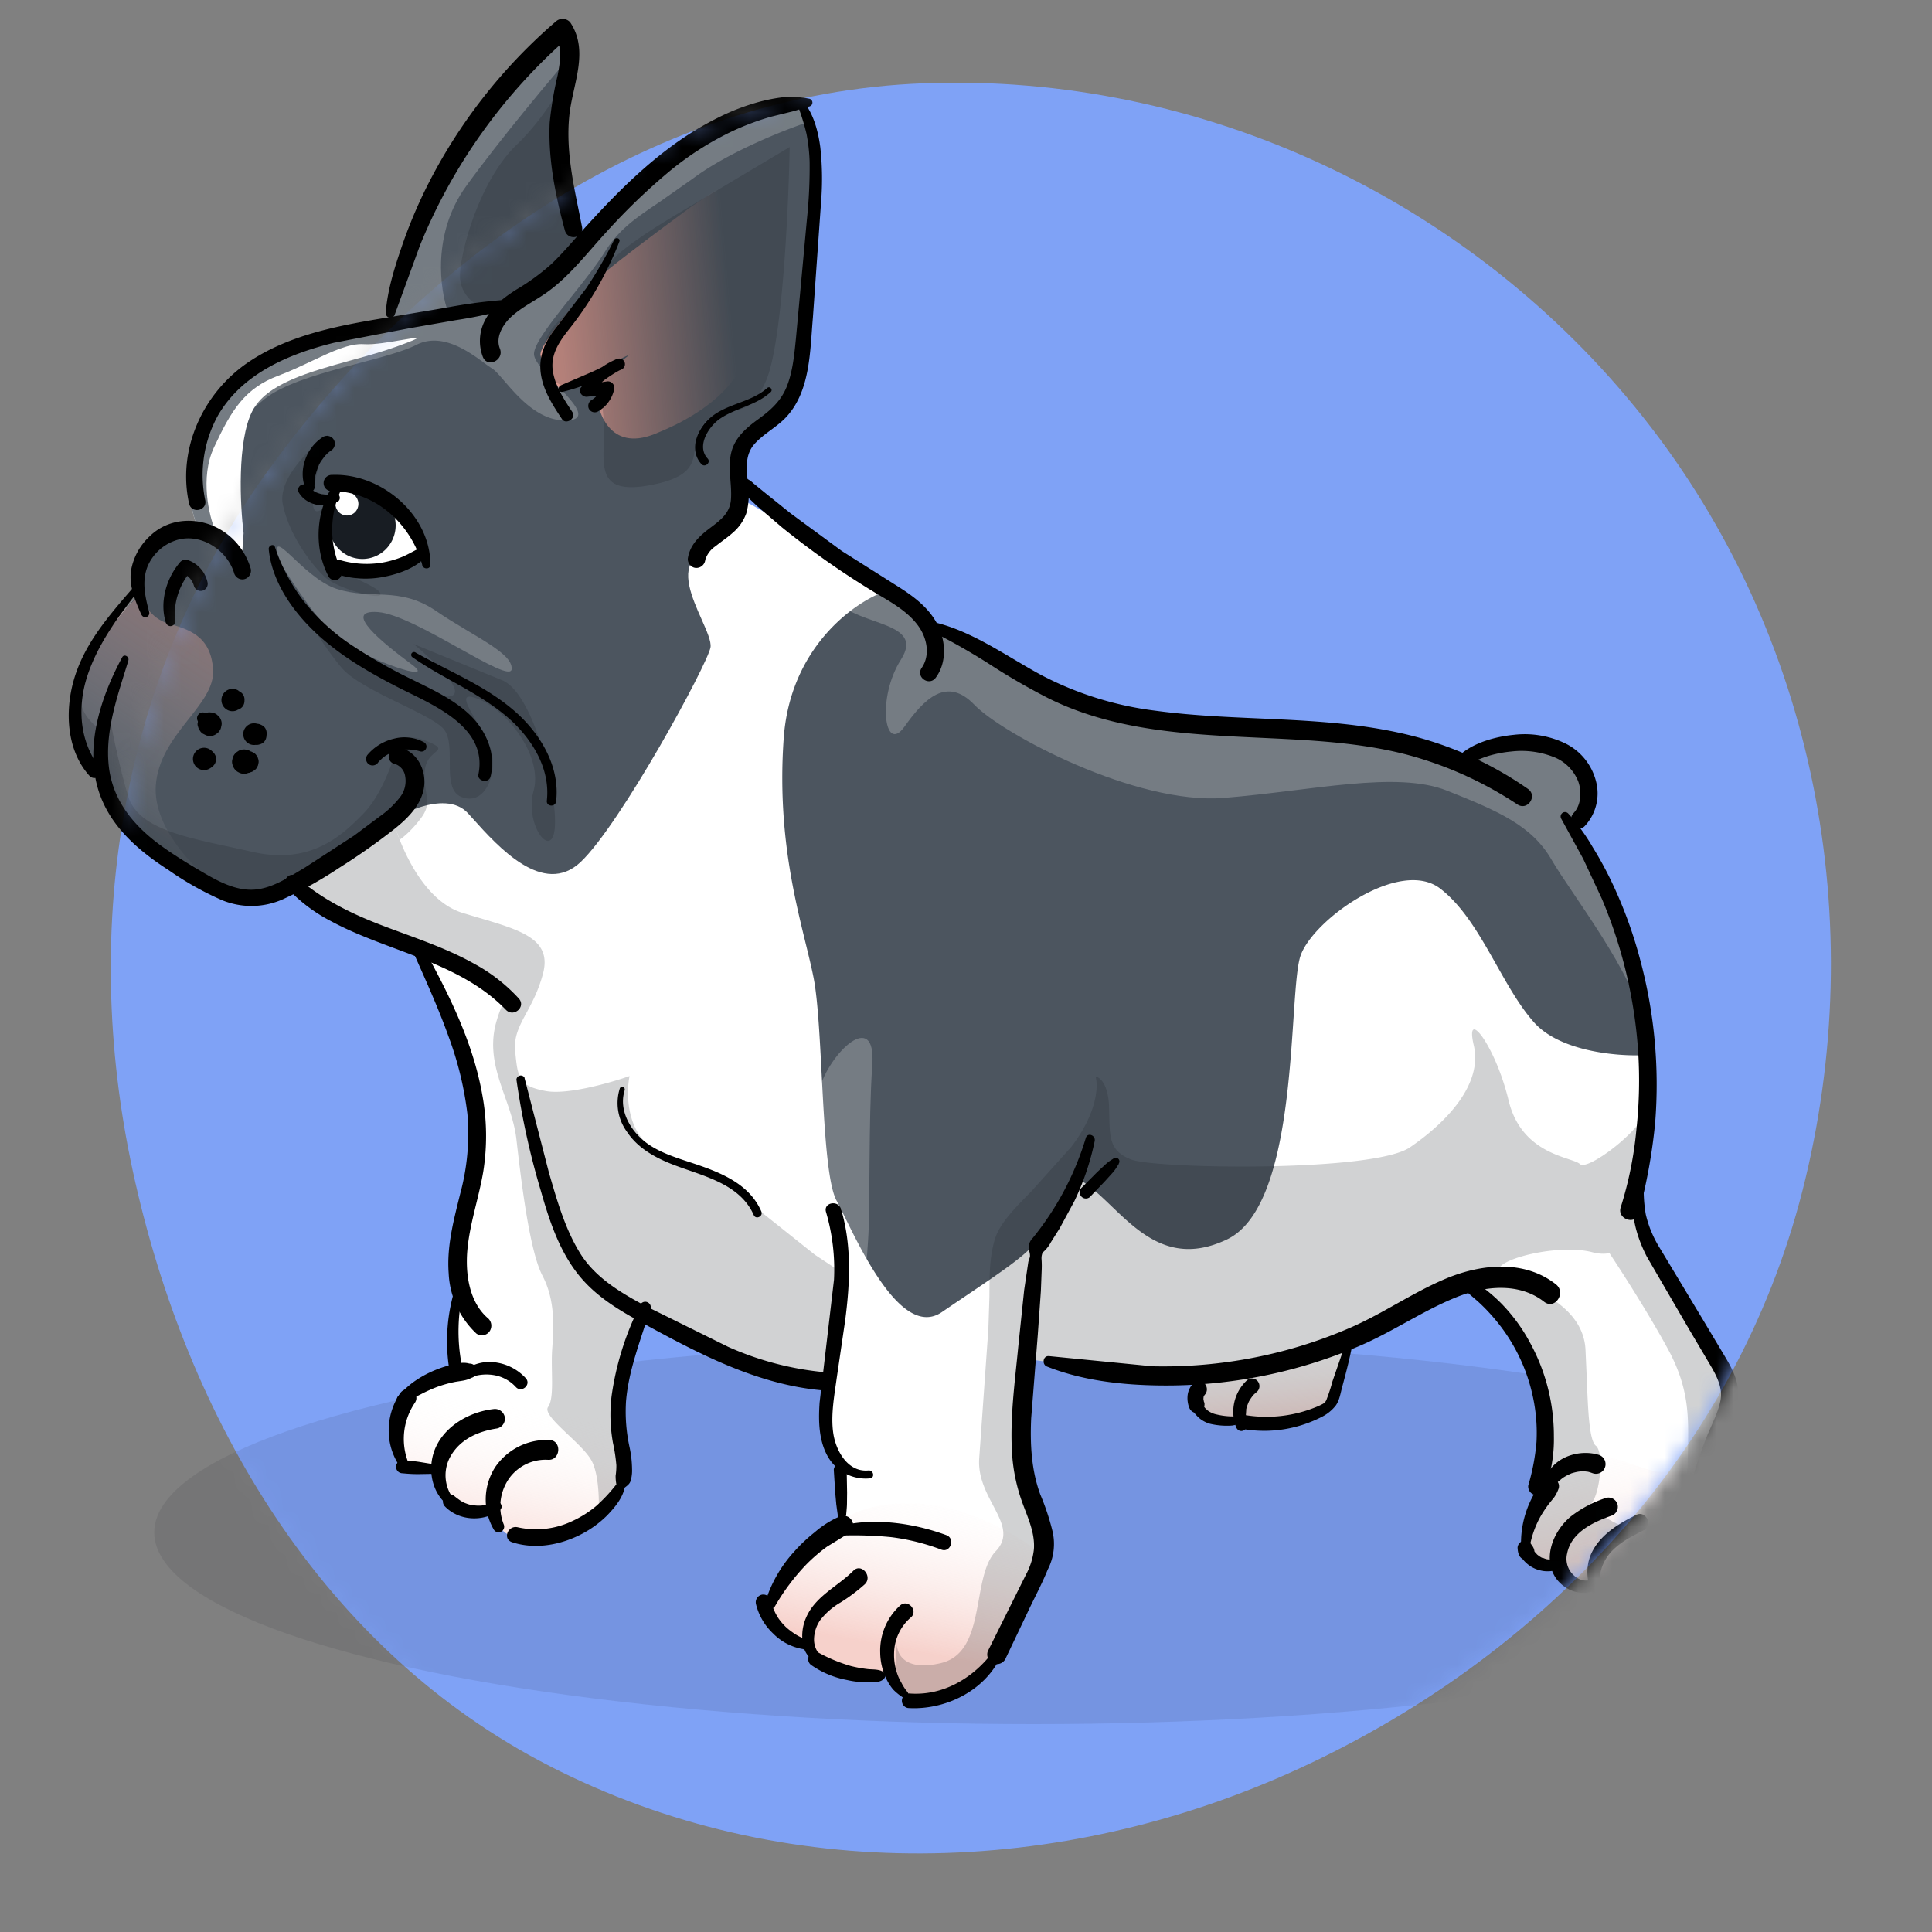 <svg xmlns="http://www.w3.org/2000/svg" xmlns:xlink="http://www.w3.org/1999/xlink" width="112" height="112" fill="none"><rect width="100%" height="100%" fill="#808080" stroke="none"/><style>.C{fill-rule:evenodd}.D{fill:#181d23}</style><path fill="#7fa2f6" d="M53.535 4.827c16.123-.61 31.703 6.734 41.724 19.365 9.985 12.585 13.195 29.29 9.228 44.852-3.849 15.094-15.035 26.988-29.204 33.493-13.837 6.351-29.874 6.789-43.421-.157C18.71 95.635 10.82 82.312 7.697 67.878c-3.073-14.201-.65-28.915 7.897-40.672 9.08-12.489 22.5-21.794 37.941-22.378z" class="C"/><mask id="A" width="117" height="109" x="-10" y="-1" mask-type="alpha" maskUnits="userSpaceOnUse"><g fill="#7fa2f6"><path d="M53.535 4.827c16.124-.61 31.703 6.734 41.725 19.365 9.985 12.585 13.195 29.29 9.228 44.852-3.849 15.094-15.035 26.988-29.204 33.493-13.837 6.351-29.874 6.789-43.421-.157a39.8 39.8 0 0 1-4.98-3.035C16.692 92.063 10.404 80.387 7.697 67.877c-3.073-14.201-.65-28.915 7.897-40.672 9.08-12.489 22.5-21.794 37.941-22.378z" class="C"/><path d="M7.697 67.877c-3.073-14.201-.65-28.915 7.897-40.672 9.08-12.489 22.5-21.794 37.941-22.378V-.758h-63.23V99.344h36.578C16.692 92.063 10.404 80.387 7.697 67.877z"/></g></mask><g mask="url(#A)"><ellipse class="D" opacity=".1" rx="50.971" ry="11.113" transform="matrix(-1 0 0 1 59.912 88.836)"/><path fill="#fff" d="M42.832 25.877c-.496.662.018 2.384.337 3.162l4.315 2.447c1.794 1.001 4.994 3.832 6.371 5.123.678.18 2.198.647 2.859 1.078.825.539 5.671 2.806 7.815 3.614s8.631.623 12.41.895c3.023.218 6.558 1.258 7.947 1.75.826-.289 2.729-.875 3.733-.907 1.254-.04 2.8.681 3.401 1.945.481 1.011-.217 2.251-.626 2.744.154.258.833 1.646 2.313 5.135 1.85 4.361 1.926 10.599 1.512 12.792s-.199 4.039-.101 5.092 4.659 8.573 5.162 9.394-.684 2.958-1.353 4.479c-.535 1.217-.836 4.298-.92 5.687-.275.431-.936 1.388-1.377 1.775-.552.483-1.963.904-3.037.827-.859-.062-1.123-.604-1.147-.867-.228-.031-.736-.088-.945-.068s-.811-.741-1.086-1.124l-.73-.053c-.425-.292-1.266-1.015-1.227-1.57.049-.694.831-3.209.853-3.512s.942-3.549-.466-6.833c-1.126-2.626-3.107-4.074-3.957-4.469-.773.351-2.483 1.181-3.141 1.691s-2.683 1.317-3.613 1.657c-.184.771-.569 2.434-.638 2.918-.086.604-.935 1.022-1.564 1.369-.503.278-2.698.314-3.733.297-.799-.087-2.521-.365-3.009-.784s.085-1.403.433-1.843c-.453-.105-1.705-.297-3.092-.223s-5.262-.452-7.027-.725c-.318 1.851-.862 5.839-.494 6.981.46 1.428 1.619 3.952 1.389 4.764s-2.644 5.649-3.15 6.092-2.322 1.707-3.555 2.053c-.986.278-1.63-.96-1.828-1.614-.431-.002-1.474-.037-2.19-.158-.896-.152-2.754-1.332-3-1.524-.196-.154-1.487-1.357-2.107-1.939.114-.398.462-1.405.936-2.242s2.32-2.288 3.184-2.908l.215-3.035-.856-1.936c-.238-.54-.118-2.406-.028-3.271-1.166-.2-3.827-.686-5.15-1.025s-4.328-2.07-5.665-2.893l-1.34 3.695c-.276.852.206 5.027.202 5.68s-.73 1.778-1.374 2.342-3.779 1.558-4.88 1.261c-.881-.238-1.027-.931-.991-1.248-.617-.03-1.997-.196-2.589-.623s-.868-1.559-.932-2.072l-1.718-.124c-.272-.223-.826-.766-.868-1.152-.052-.483.442-1.973.889-2.812.358-.672 1.949-1.312 2.699-1.549-.068-.47-.191-1.574-.144-2.233s.328-1.792.463-2.276a3.93 3.93 0 0 0-.202-1.409c-.252-.715.187-2.645.58-3.924s1.015-4.59.221-7.393c-.635-2.242-2.168-5.749-2.855-7.223L19.5 53.09c-1.379-.518-2.125-1.49-2.325-1.911-.775.38-2.63 1.065-3.852.768-1.527-.372-4.88-3.011-6.027-3.878-.918-.694-1.288-2.534-1.359-3.367-.58-.55-1.714-2.128-1.613-4.039s2.492-4.919 3.675-6.185c.055-.577.295-1.975.813-2.949s2.009-.945 2.69-.808c-.234-.554-.676-2.036-.571-3.528.132-1.865 1.672-4.107 4.592-6.337 2.336-1.784 5.605-1.949 6.947-1.809.178-.888.604-2.92.883-3.946.35-1.282 2.57-5.829 3.926-7.91 1.085-1.665 4.227-4.431 5.662-5.606.125.27.384 1.039.423 1.948.049 1.137-.742 2.561-.917 5.033-.14 1.977.713 4.57 1.156 5.618l1.043-1.319c1.329-1.299 4.546-4.222 6.779-5.525s4.329-1.402 5.098-1.288c.221.539.694 1.898.822 3.023.16 1.406-.215 3.645-.454 6.418s-.847 7.086-1.163 7.892-2.276 1.666-2.895 2.493z"/><path fill="url(#B)" d="M23.607 81.061c.358-.672 1.949-1.312 2.699-1.549.114-.398.761-1 2.432-.217 2.089.979 1.739 2.261 3.457 2.385 1.374.099 2.967-.275 3.592-.475l.282 4.285c-.003.653-.73 1.778-1.374 2.341s-3.779 1.558-4.88 1.261c-.881-.238-1.027-.931-.991-1.248-.617-.03-1.997-.196-2.589-.622s-.868-1.559-.932-2.072l-1.718-.124c-.272-.223-.826-.766-.868-1.152-.052-.483.442-1.973.889-2.812zm21.899 10.122c.473-.838 2.32-2.288 3.184-2.908.406-.45 1.939-1.298 4.825-1.09s5.809 2.046 6.91 2.939a1.15 1.15 0 0 1-.024.391c-.23.811-2.644 5.649-3.15 6.092s-2.322 1.707-3.555 2.053c-.986.277-1.63-.96-1.828-1.614-.431-.002-1.473-.036-2.19-.158-.896-.152-2.754-1.332-3-1.524-.196-.154-1.486-1.357-2.107-1.939a11.81 11.81 0 0 1 .936-2.242z" opacity=".5"/><path fill="url(#C)" d="M89.686 90.796c-.425-.292-1.266-1.015-1.227-1.57.035-.492.438-1.897.677-2.783.164-.308.863-1.055 2.35-1.575 1.859-.65 1.754-.396 3.951.285 1.757.545 3.059-.128 3.49-.533-.535 1.217-.836 4.298-.92 5.686-.275.431-.936 1.388-1.377 1.775-.552.483-1.963.904-3.037.827-.859-.062-1.123-.604-1.147-.867-.228-.031-.736-.088-.945-.068s-.811-.741-1.086-1.124l-.73-.053z" opacity=".4"/><path fill="url(#D)" d="M69.191 81.56c-.488-.419.085-1.403.433-1.843l8.511-1.957-.638 2.918c-.086.604-.935 1.022-1.564 1.369-.503.278-2.698.314-3.733.297-.799-.087-2.521-.365-3.009-.784z" opacity=".4"/><g fill="#4c555f"><path d="m93.707 52.864-2.313-5.135c.409-.494 1.107-1.733.626-2.744-.601-1.264-2.147-1.985-3.401-1.945-1.004.032-2.907.618-3.733.907-1.389-.492-4.924-1.532-7.947-1.75-3.779-.273-10.266-.087-12.41-.895s-6.99-3.076-7.815-3.614c-.66-.431-2.181-.898-2.859-1.078a72.36 72.36 0 0 0-2.599-2.309c-1.787.651-5.453 3.263-5.824 8.501-.463 6.547 1.165 10.98 1.736 13.897s.414 11.231 1.331 12.909 3.564 8.189 6.104 6.455 4.889-3.221 5.377-4.014 1.316-1.518 2.632-3.645c2.279 1.341 4.23 5.492 8.517 3.447s3.521-14.383 4.273-16.471 5.752-5.657 8.086-3.869 3.53 5.623 5.45 7.766c1.536 1.715 4.938 1.974 6.447 1.889-.132-2.631-.609-5.78-1.678-8.3z"/><path d="M43.17 29.04c-.319-.779-.833-2.501-.337-3.162.28-.374.835-.755 1.387-1.135.669-.46 1.335-.917 1.508-1.358.316-.805.923-5.12 1.163-7.892l.235-2.356c.181-1.692.33-3.08.219-4.062-.128-1.125-.601-2.484-.822-3.023-.769-.114-2.865-.015-5.098 1.288s-5.449 4.227-6.779 5.525l-1.043 1.319c-.444-1.049-1.296-3.641-1.156-5.618.094-1.334.368-2.363.593-3.206.192-.719.347-1.304.325-1.827-.039-.909-.298-1.678-.423-1.948-1.435 1.175-4.578 3.941-5.662 5.606-1.356 2.081-3.576 6.628-3.926 7.91l-.883 3.946c-1.342-.14-4.611.025-6.947 1.809-2.92 2.23-4.46 4.472-4.592 6.337-.105 1.492.336 2.973.571 3.528-.681-.136-2.172-.165-2.69.808S8.055 33.9 8 34.478c-1.183 1.266-3.574 4.275-3.675 6.185s1.034 3.489 1.613 4.039c.071.833.441 2.673 1.359 3.367l.37.282c1.379 1.053 4.27 3.259 5.657 3.596 1.222.297 3.077-.388 3.852-.768l4.702-3.017c.742-.731 3.889-2.509 5.251-1.016l.287.318.001.001c1.448 1.612 4.085 4.549 6.245 2.506 2.313-2.187 7.374-11.497 7.527-12.445.054-.336-.21-.932-.514-1.616-.552-1.244-1.235-2.781-.37-3.591l.704-.646c1.104-1.003 2.11-1.918 2.161-2.634zm-30.681 1.753c-.369-.884-.904-3.09-.089-4.844 1.018-2.193 1.797-3.444 3.748-4.175.67-.251 1.313-.555 1.921-.843 1.162-.55 2.196-1.039 3.042-.978.549.04 1.52-.128 2.221-.249.944-.163 1.397-.241-.332.385-.816.295-1.723.545-2.634.797-2.455.677-4.94 1.362-5.745 2.957-.883 1.749-.701 5.441-.5 7.068l-.12 1.691-1.512-1.809zm9.649 2.091c1.529-.134 2.305-.865 2.503-1.214-.236-.322-.947-1.254-1.902-2.404s-2.488-1.443-3.135-1.446c-.147.251-.536.981-.911 1.896s.222 2.355.567 2.961c.322.125 1.348.341 2.877.208z" class="C"/></g><path fill="url(#E)" d="M9.695 36.126c-.913-.275-1.454-1.209-1.61-1.642-.865.838-2.717 2.776-3.205 3.822-.61 1.307-.65 3.091-.331 4.683s1.454 1.412 1.724 3.088c.216 1.34 4.192 3.992 6.153 5.151-1.202-.9-3.565-3.299-3.395-5.693.212-2.992 3.435-4.633 3.322-6.69s-1.515-2.376-2.656-2.719z" opacity=".4"/><path d="M19.455 29.3a.676.676 0 0 0 .223.419.66.66 0 0 0 .938-.066.68.68 0 0 0-.067-.948.67.67 0 0 0-.148-.099 1.91 1.91 0 0 1 1.87.379 1.96 1.96 0 0 1 .194 2.747 1.91 1.91 0 0 1-2.718.192 1.96 1.96 0 0 1-.291-2.624z" class="C D"/><path fill="url(#F)" d="M34.398 16.378c.452-.525 3.963-3.143 5.662-4.386l3.171-2.125.123 9.248c.331 2.639-2.239 4.807-5.435 6.058-2.557 1.001-3.306-1.255-3.362-2.509l-.601-.043 2.564-2.081-4.11 1.97c-.315-.43-.97-1.412-1.074-1.908-.129-.619 2.497-3.568 3.061-4.225z" opacity=".8"/><g class="D" opacity=".2"><path d="m48.022 80.033.705-6.312-1.484-.979-4.331-3.45c-.551-.544-1.367-.89-2.304-1.287-.846-.359-1.791-.76-2.729-1.386-1.583-1.055-1.582-3.267-1.383-4.24-1.092.386-3.591 1.101-4.852.87-1.577-.288-1.628-.771-1.779-2.307-.084-.858.246-1.469.656-2.229.324-.6.698-1.293.958-2.274.524-1.979-1.242-2.501-3.721-3.234l-.116-.034-.834-.251c-1.786-.55-2.991-2.593-3.637-4.241a10.94 10.94 0 0 1-.452-1.414c-.589.597-1.887 1.782-2.368 1.747s-2.317 1.431-3.174 2.168c.2.421.946 1.393 2.325 1.911l4.868 1.964c.654.105 2.168.47 2.987 1.087l2.127 1.657c-.205.121-.446.519-.704 1.41-.47 1.622.012 2.999.497 4.381.281.801.562 1.603.66 2.457.267 2.329.751 6.461 1.512 7.91s.647 3.054.561 4.268c-.03.417-.021.877-.014 1.324.015.855.029 1.661-.223 2.015-.216.304.451.935 1.168 1.614.555.525 1.14 1.079 1.371 1.532.424.833.432 2.428.383 3.122.644-.564 1.371-1.688 1.374-2.342.001-.188-.038-.668-.088-1.277-.123-1.505-.311-3.797-.114-4.403l1.34-3.695c1.337.823 4.343 2.553 5.665 2.893s3.984.825 5.15 1.025zm5.674 18.627c-.986.278-1.63-.96-1.828-1.614l.129-1.821c-.043.607.407 1.694 2.549 1.186 1.598-.379 1.906-2.077 2.201-3.705.2-1.101.394-2.169.976-2.778.804-.84.364-1.677-.155-2.663-.413-.785-.876-1.666-.802-2.719l.531-7.506.061-1.853.001-.238c.006-1.116.011-2.058.303-3.069.269-.929 1.099-1.773 2.125-2.814l2.313-2.575c1.521-1.982 1.575-3.547 1.411-4.082.242.032.738.428.782 1.756l.013.507v.001c.028 1.333.044 2.071 1.281 2.549 1.386.536 14.017.75 16.149-.709s4.23-3.661 3.699-5.922 1.251.003 2.018 3.196c.587 2.444 2.441 3.065 3.478 3.412.318.106.558.187.663.286.441.421 3.676-2.046 3.776-3.1a11.43 11.43 0 0 1-.151 1.269c-.39 2.065-.222 3.823-.119 4.9l.018.192c.098 1.053 4.659 8.573 5.162 9.394.414.676-.318 2.244-.962 3.626l-.391.853c-.535 1.217-.836 4.298-.92 5.687-.275.431-.936 1.388-1.377 1.775-.552.483-1.963.904-3.037.827-.859-.062-1.123-.604-1.147-.867-.228-.031-.736-.088-.945-.068s-.811-.741-1.086-1.124l-.73-.053c-.425-.292-1.266-1.015-1.227-1.57.029-.418.325-1.495.56-2.353.155-.567.284-1.039.293-1.16.003-.036.018-.115.041-.232.168-.852.731-3.712-.507-6.601-1.126-2.626-3.107-4.074-3.957-4.469-.773.351-2.483 1.181-3.141 1.691s-2.683 1.317-3.613 1.657c-.184.771-.569 2.434-.638 2.918-.079.558-.811.958-1.418 1.289l-.075.041-.071.039c-.503.278-2.698.314-3.733.297-.799-.087-2.521-.365-3.009-.784s.085-1.403.433-1.843c-.453-.105-1.705-.297-3.092-.223s-5.262-.452-7.027-.725c-.318 1.851-.862 5.839-.494 6.981a32.18 32.18 0 0 0 .5 1.382c.496 1.315 1.056 2.795.889 3.382-.23.812-2.644 5.649-3.15 6.092s-2.322 1.707-3.555 2.053zm33.595-24.641c-1.849-.7 2.78-2.022 5.021-1.425.371.099.699.107.989.051.676 1.014 2.304 3.552 3.403 5.583 1.227 2.268 1.189 3.923 1.146 5.864l-.014.712c-.025 1.811-.669 3.555-.988 4.2-.696.691-5.039-1.366-4.57-1.895s.724-2.915.233-3.299c-.383-.3-.452-2.064-.527-3.968l-.072-1.611c-.132-2.407-2.773-3.512-4.622-4.212z" class="C"/><path d="M4.324 40.663c-.101 1.91 1.034 3.489 1.613 4.039.071.833.441 2.673 1.359 3.367l.37.282c1.379 1.053 4.27 3.259 5.657 3.596 1.222.297 3.077-.388 3.852-.768.858-.737 2.694-2.203 3.174-2.168s1.779-1.15 2.368-1.747a10.94 10.94 0 0 0 .452 1.414c.199-.127.731-.562 1.265-1.29.669-.911.095-1.344.19-2.688s1.632-1.103.123-1.734c-1.207-.505-1.672.054-1.754.396-.217.831-.903 2.752-1.908 3.785-1.257 1.291-3.061 3.011-6.459 2.236s-6.564-1.171-7.196-3.221c-.505-1.64-1.022-4.258-1.218-5.361-.001.625-.133 1.76-.653 1.304-.65-.57-1.303-1.427-.688-3.244-.311.646-.52 1.268-.548 1.804zm12.26-6.742c.72 1.204 2.386 3.861 3.282 4.857 1.12 1.245 4.913 2.534 5.8 3.426s-.162 3.518 1.098 4.002 1.975-1.078 1.77-2.444-2.654-3.966-.849-3.256 3.788 3.381 3.247 5.346 1.092 4.088 1.233 2.094-1.184-7.669-3.024-8.499l-5.168-2.116c1.283 1.062 3.444 3.156 1.823 3.039-2.027-.146-4.852-2.295-6.408-3.369-1.245-.86-2.387-2.411-2.803-3.079zm2.429-8.716c-1.001.727-2.925 2.552-2.616 4.039.387 1.858 1.733 3.568 2.463 4.231s3.693 1.487 3.134.836-3.536-1.258-3.408-3.079c.086-1.211.332-1.873.501-2.147-.397.501-1.026 1.025-.939-.195.093-1.318.615-3.006.865-3.686zm22.132-13.919c-3.064 1.827-5.668 3.252-6.748 5.092s-2.84 2.323-2.871 3.977 1.116 2.521 2.374 1.827a13.93 13.93 0 0 0 1.315-.831l.863-.668a11.87 11.87 0 0 1-.863.668c-.681.572-1.248 1.185-.696 1.225.351.025.476-.069.504-.097-.034.051-.191.381-.048 1.597.269 2.3-.94 4.741 2.735 4.047s1.885-2.247 3.148-3.623 2.379.273 3.551-2.431c.937-2.164 1.302-9.93 1.368-13.543l-4.631 2.76zm-7.542 2.899c-.444-1.049-1.296-3.641-1.156-5.618.094-1.334.368-2.363.593-3.206.192-.719.347-1.304.325-1.827-.457.969-1.778 3.297-3.407 4.853-2.037 1.945-3.172 5.786-3.288 7.433s1.705 2.738 3.411 1.815c1.364-.738 2.918-2.608 3.524-3.45z"/></g><g fill="#fff" opacity=".23"><g class="C"><path d="m22.469 19.048.883-3.946c.35-1.282 2.57-5.829 3.926-7.91 1.085-1.665 4.227-4.431 5.662-5.606.098.212.278.73.37 1.381-1.266 1.462-4.297 5.073-6.287 7.824s-1.52 6.036-1.037 7.334l-3.518.923z"/><path d="M41.425 7.34c2.233-1.303 4.329-1.402 5.098-1.288l.36 1.011c-1.385.458-4.665 1.755-6.706 3.282l-1.967 1.382c-1.391.939-2.343 1.582-3.17 2.91-.465.746-1.193 1.659-1.907 2.553-1.082 1.356-2.131 2.671-2.176 3.298-.03.422.644 1.124 1.309 1.816.975 1.015 1.93 2.01.617 2.071-1.608.074-2.835-1.348-3.639-2.28-.3-.348-.542-.628-.722-.736a6.4 6.4 0 0 1-.437-.307c-.875-.645-2.466-1.818-3.955-1.056-.713.365-1.943.692-3.286 1.05-2.032.541-4.324 1.152-5.48 2.066-1.92 1.518-3.368 3.68-3.03 5.011l1.116 3.741-1.948-1.143c-.234-.554-.676-2.036-.571-3.528.132-1.865 1.672-4.107 4.592-6.337 2.336-1.784 5.605-1.949 6.947-1.809l3.518-.923 3.562-.353c.989-.547 3.184-2.03 4.054-3.586l1.043-1.319c1.329-1.299 4.546-4.222 6.779-5.525z"/></g><path d="M16.167 32.496c.71 1.184 2.412 3.765 3.54 4.614 1.41 1.061 5.789 2.613 4.148 1.397s-4.091-3.18-1.944-3.025 7.683 4.259 7.751 3.305-2.239-1.905-4.38-3.367-3.754-.619-5.778-1.288-3.95-3.946-3.337-1.635zm77.54 20.368-2.313-5.135c.409-.494 1.107-1.733.626-2.744-.601-1.264-2.147-1.985-3.401-1.945-1.004.032-2.907.618-3.733.907-1.389-.492-4.924-1.532-7.947-1.75l-4.278-.17c-3.243-.087-6.681-.178-8.132-.725-2.144-.808-6.99-3.076-7.815-3.614-.66-.431-2.181-.898-2.859-1.078-1.376-1.291-4.577-4.122-6.37-5.123L43.17 29.04l-.681 1.694c1.536.866 4.879 2.897 5.969 4.092 1.362 1.493 5.181 1.194 3.772 3.41s-.951 5.51.2 3.893 2.452-2.945 4.06-1.268 9.343 5.809 14.465 5.394 9.996-1.589 12.934-.418 4.908 2.01 6.061 4.011c1.109 1.925 4.896 6.738 5.304 9.603-.227-2.211-.702-4.594-1.547-6.586zM48.022 80.033c-.09.865-.21 2.731.028 3.271l.856 1.936.88-5.733.537-7.588c.135-1.908.012-6.885.245-10.181s-2.496-.703-3.079 1.434c-.466 1.71.456 5.35.975 6.956l.061 2.794-.503 7.111z"/></g><g fill="#000"><path d="M46.947 6.165c-.382.083-.741.239-1.12.322l-1.135.28c-.708.204-1.401.458-2.074.761a17.613 17.613 0 0 0-3.932 2.505 35.95 35.95 0 0 0-3.545 3.43c-1.084 1.176-2.083 2.507-3.386 3.45-.686.5-1.471.864-2.103 1.436-.481.437-.945 1.184-.675 1.855s-.719 1.151-.985.488a2.58 2.58 0 0 1-.16-1.161c.036-.394.163-.775.369-1.112.401-.72 1.066-1.206 1.744-1.639.714-.42 1.386-.91 2.006-1.461.632-.601 1.2-1.271 1.782-1.924 2.285-2.536 4.754-5.008 7.83-6.541a12.63 12.63 0 0 1 2.611-.992 10 10 0 0 1 1.356-.241c.459-.019.918.014 1.37.099.052.007.1.031.136.07a.23.23 0 0 1 .019.289.221.221 0 0 1-.125.087l.018-.001zm-11.044 7.846a19.31 19.31 0 0 1-2.856 5.001c-.558.704-1.119 1.458-1.009 2.418.111.911.66 1.723 1.149 2.469.229.348-.37.743-.603.405-.537-.808-1.09-1.654-1.231-2.631s.22-1.813.797-2.569l1.833-2.389a24.92 24.92 0 0 0 1.619-2.81c.092-.181.38-.093.302.107z"/><path d="m32.465 22.359 1.659-.714a11.817 11.817 0 0 0 1.611-.835l.291.598a7.567 7.567 0 0 0-.978.614 4.84 4.84 0 0 0-.808.824l-.358-.539 1.284-.192a.37.37 0 0 1 .171.006.362.362 0 0 1 .15.082.38.38 0 0 1 .126.311 1.935 1.935 0 0 1-.336.79 1.92 1.92 0 0 1-.642.565.38.38 0 0 1-.282.013c-.092-.032-.169-.098-.214-.185s-.049-.197-.017-.293a.39.39 0 0 1 .188-.223c.296-.185.507-.48.587-.822l.327.506-1.183.135c-.279.036-.558-.297-.358-.539a5.66 5.66 0 0 1 .934-.959 4.2 4.2 0 0 1 1.139-.687.34.34 0 0 1 .25-.012c.082.028.15.087.191.164a.34.34 0 0 1 .014.254.336.336 0 0 1-.165.192l-1.693.732a12.15 12.15 0 0 1-1.748.574.188.188 0 0 1-.129-.022.19.19 0 0 1-.079-.236.19.19 0 0 1 .089-.098l-.02-.006zM46.592 5.901c.579.719.843 1.733.962 2.635a16.67 16.67 0 0 1 .06 2.96l-.49 6.922c-.166 1.912-.142 4.204-1.502 5.712-.552.622-1.34.991-1.893 1.621-.611.7-.423 1.601-.356 2.452a3.95 3.95 0 0 1-.11 1.557 2.67 2.67 0 0 1-.775 1.117c-.315.285-.674.516-1.003.784a1.49 1.49 0 0 0-.599.788.526.526 0 0 1-.177.346.52.52 0 0 1-.365.128c-.134-.006-.259-.073-.347-.175s-.132-.236-.123-.372c.125-.796.666-1.299 1.278-1.76s1.163-.858 1.223-1.669c.065-.914-.205-1.811.02-2.726.211-.86.883-1.427 1.564-1.921.721-.525 1.319-1.049 1.659-1.909s.43-1.842.525-2.784l.636-6.906a28.82 28.82 0 0 0 .156-3.324 10.18 10.18 0 0 0-.182-1.624 13 13 0 0 0-.498-1.611c-.072-.21.183-.438.349-.231l-.012-.009zM44.673 22.73c-.832.771-1.983.911-2.902 1.522-.669.439-1.424 1.598-.749 2.329.212.231-.156.55-.363.32-.77-.858-.197-2.105.577-2.732.96-.782 2.31-.844 3.241-1.677.149-.133.348.102.202.238h-.005zm-15.582-4.716c-.886.232-1.783.415-2.689.55l-2.706.472-4.34.836c-2.586.642-5.292 1.765-6.712 4.2a7.13 7.13 0 0 0-.745 4.931c.119.611-.803.796-.938.189-.7-3.172.82-6.426 3.44-8.197 2.438-1.646 5.434-2.158 8.274-2.623l3.203-.538a30.03 30.03 0 0 1 3.176-.433c.357-.02.34.512.036.598l-.001.015z"/><path d="M22.363 18.132c.09-1.276.497-2.578.908-3.782a28.09 28.09 0 0 1 1.486-3.556 30.89 30.89 0 0 1 7.477-9.558.583.583 0 0 1 .822.059c1.125 1.687.131 3.601-.053 5.417-.221 2.185.322 4.315.738 6.441.129.656-.821.833-.995.203-.546-2.02-.978-4.136-.88-6.241a20.28 20.28 0 0 1 .465-2.77c.138-.729.285-1.621-.156-2.279l.821.059a32.08 32.08 0 0 0-8.653 12.11l-1.463 4.014a.27.27 0 0 1-.122.139.268.268 0 0 1-.338-.071.274.274 0 0 1-.057-.177v-.008zm-12.738 18c-.386-1.192-.006-2.566.787-3.509a.43.43 0 0 1 .213-.155.422.422 0 0 1 .263 0c.288.098.546.271.747.501a1.76 1.76 0 0 1 .4.81.416.416 0 0 1-.068.299.41.41 0 0 1-.254.169c-.103.021-.21.001-.299-.056s-.152-.146-.178-.249a1.06 1.06 0 0 0-.622-.694l.404-.076a3.85 3.85 0 0 0-.72 1.338 3.885 3.885 0 0 0-.148 1.516.271.271 0 0 1-.215.265.262.262 0 0 1-.178-.026.27.27 0 0 1-.122-.134h-.01zm-1.419-.48c-.358-.795-.742-1.68-.61-2.578a3.53 3.53 0 0 1 1.091-1.994c1.179-1.151 3.025-1.139 4.335-.226a3.92 3.92 0 0 1 1.518 2.131.514.514 0 0 1-.076.376.51.51 0 0 1-.314.217.483.483 0 0 1-.374-.076.51.51 0 0 1-.215-.318c-.446-1.376-2.034-2.345-3.427-1.838a2.68 2.68 0 0 0-.932.565 2.71 2.71 0 0 0-.634.892c-.368.889-.151 1.805.084 2.697a.24.24 0 0 1-.029.162.23.23 0 0 1-.126.104.234.234 0 0 1-.285-.114h-.005zm7.732-3.941a10.87 10.87 0 0 0 1.654 3.118 12.09 12.09 0 0 0 2.74 2.535 29.31 29.31 0 0 0 3.555 2.026c1.156.579 2.357 1.117 3.312 2.014s1.591 2.288 1.232 3.632c-.104.387-.78.257-.696-.148.56-2.781-2.696-4.042-4.619-5.023-2.241-1.144-4.475-2.488-6.031-4.522-.774-1.01-1.385-2.226-1.507-3.508-.022-.199.279-.349.362-.125h-.003zm-8.498 6.59c-.599 1.971-1.374 4.057-1.129 6.157.234 1.977 1.471 3.441 3.02 4.564.785.57 1.618 1.074 2.453 1.562.895.524 1.923 1.075 2.994.986s2.031-.767 2.91-1.283l2.841-1.847 1.505-1.125a5.4 5.4 0 0 0 1.147-1.09c.134-.168.231-.363.284-.572a1.53 1.53 0 0 0 .025-.639.877.877 0 0 0-.636-.739c-.537-.134-.351-1.072.201-.971 1.003.183 1.609 1.142 1.544 2.164-.079 1.12-.947 1.968-1.768 2.617a37.88 37.88 0 0 1-3.176 2.231 23.47 23.47 0 0 1-3.261 1.817 4.474 4.474 0 0 1-1.768.386 4.49 4.49 0 0 1-1.776-.344 18 18 0 0 1-3.068-1.727c-1.796-1.156-3.493-2.615-4.112-4.755-.736-2.559.206-5.349 1.416-7.594.114-.21.421-.029.355.185l-.001.018z"/><path d="M24.348 43.553a2.6 2.6 0 0 0-1.349-.028 1.42 1.42 0 0 0-.284.095 2.71 2.71 0 0 0-.33.171 2.02 2.02 0 0 0-.236.178l-.144.136a.87.87 0 0 0-.089.104.39.39 0 0 1-.245.158.387.387 0 0 1-.285-.057.37.37 0 0 1-.157-.246.393.393 0 0 1 .06-.287c.4-.479.944-.814 1.549-.955a2.39 2.39 0 0 1 1.763.219.292.292 0 0 1-.056.507.29.29 0 0 1-.201.006h.005zm-.258-5.726c1.954 1.108 4.132 1.953 5.836 3.479 1.433 1.288 2.544 3.149 2.313 5.149-.04.349-.579.312-.538-.039.218-1.937-.944-3.713-2.363-4.909-1.645-1.386-3.679-2.182-5.431-3.409a.165.165 0 0 1-.042-.228.164.164 0 0 1 .105-.069.16.16 0 0 1 .122.026zM8.158 34.076c-1.264 1.604-2.593 3.368-3.174 5.366-.492 1.717-.328 3.598.782 5.036a.39.39 0 0 1 .083.275.38.38 0 0 1-.13.256.376.376 0 0 1-.269.093.38.38 0 0 1-.258-.122c-1.317-1.452-1.437-3.677-.932-5.495.614-2.218 2.156-3.908 3.615-5.601.138-.159.409.03.273.192h.01zm6.458 7.926.129-.029c.774-.17 1 1.098.236 1.192l-.133.011a.62.62 0 0 1-.535-.144.63.63 0 0 1-.165-.234.64.64 0 0 1-.045-.284.63.63 0 0 1 .281-.482.62.62 0 0 1 .268-.098.634.634 0 0 1 .283.032l.13.03c.747.208.331 1.427-.401 1.146l-.124-.047a.57.57 0 0 1-.274-.228.58.58 0 0 1-.087-.347.57.57 0 0 1 .438-.517zm-1.255-1.935c.763-.34 1.184.901.367 1.094l.033.002a.635.635 0 0 1-.326.065.64.64 0 0 1-.533-.362.657.657 0 0 1-.063-.33.65.65 0 0 1 .109-.317.64.64 0 0 1 .252-.22.635.635 0 0 1 .641.048l-.033-.002c.77.312.2 1.482-.517 1.03a.53.53 0 0 1-.257-.212.54.54 0 0 1-.082-.325.53.53 0 0 1 .411-.483l-.001.013zm-1.626 1.909a.332.332 0 0 1-.229-.116.34.34 0 0 1 .034-.477.332.332 0 0 1 .243-.082.33.33 0 0 1 .229.116.34.34 0 0 1-.034.476.332.332 0 0 1-.243.082zm-.127 1.574-.032.021c.559-.473 1.306.389.744.867a1.04 1.04 0 0 1-.21.139.635.635 0 0 1-.326.065.64.64 0 0 1-.533-.362.65.65 0 0 1 .046-.647.635.635 0 0 1 .252-.219.65.65 0 0 1 .327-.063.633.633 0 0 1 .314.111 1.31 1.31 0 0 1 .189.167c.487.548-.372 1.305-.858.751l.028.028a.51.51 0 0 1-.156-.197.52.52 0 0 1-.044-.249.51.51 0 0 1 .262-.412z"/><path d="m14.495 44.792-.174.021.3-.148.111-.128.077-.156a.37.37 0 0 1-.083.171l-.119.133a.503.503 0 0 1-.233.129.62.62 0 0 1-.538-.039.63.63 0 0 1-.212-.162.64.64 0 0 1-.128-.235.563.563 0 0 1-.042-.275l.039-.187a.717.717 0 0 1 .201-.296l.149-.1a.685.685 0 0 1 .358-.072l.183.039a.53.53 0 0 1 .226.142.536.536 0 0 1 .165.212.366.366 0 0 1 .059.179l-.054-.165-.092-.14-.276-.189.169.048.142.072a.475.475 0 0 1 .163.173c.035.041.058.09.069.143a.486.486 0 0 1 .036.244l-.034.162-.071.146a.51.51 0 0 1-.171.162.47.47 0 0 1-.218.097l-.001.018zm-2.749-3.343-.257.292a.218.218 0 0 1 .036-.077.47.47 0 0 1 .135-.18l.126-.086.018.001.034-.013-.315.357.079-.153a.51.51 0 0 1 .183-.177.34.34 0 0 1 .153-.076.503.503 0 0 1 .257-.038l.035.003a.66.66 0 0 1 .332.116l.129.117a.66.66 0 0 1 .151.311.53.53 0 0 1-.019.273.49.49 0 0 1-.099.249.51.51 0 0 1-.185.179.52.52 0 0 1-.239.106.705.705 0 0 1-.356-.026l-.032-.018-.155-.078a.51.51 0 0 1-.175-.187.32.32 0 0 1-.073-.154.526.526 0 0 1-.04-.26l.153.462-.026-.027.001-.013-.083-.124-.048-.147a.377.377 0 0 1-.008-.167l.123.376a.49.49 0 0 1-.113-.234.57.57 0 0 1 .079-.392.535.535 0 0 1 .195-.171l.006-.046zm13.042-9.298c-.56.729-1.626 1.111-2.496 1.28a5.5 5.5 0 0 1-2.848-.17c-.511-.181-.234-.93.277-.791a5.486 5.486 0 0 0 2.41.148 5.63 5.63 0 0 0 1.164-.327c.392-.159.749-.395 1.137-.559.238-.101.546.178.357.418z"/><path d="M24.481 32.763c-.636-2.396-2.763-4.324-5.285-4.288a.468.468 0 0 1-.434-.506.474.474 0 0 1 .501-.438c2.802-.113 5.682 2.277 5.688 5.2.002.29-.409.284-.475.033h.005z"/><path d="M19.891 28.161a5.46 5.46 0 0 0-.121 4.865.42.42 0 0 1 .022.317.405.405 0 0 1-.756.054c-.878-1.669-.736-3.955.424-5.454.157-.202.557-.042.427.218h.005z"/><path d="M19.566 29.089a1.76 1.76 0 0 1-1.224.168 1.71 1.71 0 0 1-.553-.225 1.434 1.434 0 0 1-.473-.491.32.32 0 0 1-.022-.224.31.31 0 0 1 .132-.181.32.32 0 0 1 .413.053l.047.047c-.041-.031.033.036 0 0l.091.073c.06.051.123.097.188.139l.1.061c.042.023.034.018 0 0l.047.024a1.84 1.84 0 0 0 .233.086l.112.031c.018.001.038.003 0 0l.066.005a1.4 1.4 0 0 0 .233.017l.05.004c-.043-.003.035.003 0 0l.116-.017a.96.96 0 0 0 .116-.025l.049-.014c.08-.023-.047.02.03.002.063-.032.136-.037.202-.014s.121.071.153.134a.27.27 0 0 1 .014.204.263.263 0 0 1-.133.154l.013-.012z"/><path d="M17.738 28.357a3.45 3.45 0 0 1-.138-.382 2.35 2.35 0 0 1-.053-.442 2.44 2.44 0 0 1 .127-.827 2.53 2.53 0 0 1 .983-1.33.47.47 0 0 1 .332-.107c.12.008.232.064.313.153a.47.47 0 0 1 .109.335.468.468 0 0 1-.155.316 2.696 2.696 0 0 0-.269.206l-.118.12c-.041.038-.016.017.017-.019l-.077.089c-.02.024-.033.036 0 0l-.2.27-.093.16-.035.067c-.038.072.002-.033-.001.015a4.1 4.1 0 0 0-.207.634s-.018.076-.003.041-.004.056-.005.064l-.012.166a1.65 1.65 0 0 0-.022.317.254.254 0 0 1-.165.285.25.25 0 0 1-.175-.006.256.256 0 0 1-.129-.118l-.025-.007zm-.585 22.45c1.456 1.293 3.151 2.133 4.947 2.822s3.719 1.294 5.429 2.262a9.81 9.81 0 0 1 2.549 1.995c.431.483-.305 1.114-.75.654-2.72-2.81-6.833-3.351-10.155-5.147a9.24 9.24 0 0 1-2.569-1.963c-.306-.345.186-.943.552-.622h-.002z"/><path d="M24.536 54.926c1.47 2.671 2.875 5.471 3.417 8.507.278 1.485.298 3.007.06 4.499-.265 1.564-.812 3.079-.93 4.666-.093 1.32.133 2.867 1.165 3.788a.58.58 0 0 1 .225.361.588.588 0 0 1-.082.419.55.55 0 0 1-.573.231.545.545 0 0 1-.199-.087 5.105 5.105 0 0 1-1.609-3.5c-.117-1.576.295-3.093.669-4.61.409-1.506.55-3.073.416-4.629a19.46 19.46 0 0 0-1.082-4.457c-.596-1.669-1.332-3.285-2.049-4.904a.323.323 0 0 1-.001-.233.32.32 0 0 1 .155-.172.31.31 0 0 1 .23-.02.317.317 0 0 1 .182.143l.005-.002z"/><path d="M26.869 74.77a10.21 10.21 0 0 0-.115 4.284c.088.481-.669.629-.735.15a10.31 10.31 0 0 1 .386-4.59c.098-.311.538-.141.463.164v-.008zm3.535-12.292 1.415 5.489c.464 1.596.924 3.24 1.799 4.665s2.35 2.299 3.801 3.076l4.786 2.367a17.73 17.73 0 0 0 5.758 1.488c.67.048.598 1.1-.074 1.054-3.758-.271-7.153-2.019-10.401-3.79-1.553-.843-3.048-1.69-4.121-3.145-1.004-1.355-1.546-3.003-2.005-4.619a44.13 44.13 0 0 1-1.424-6.48.25.25 0 0 1 .063-.149.257.257 0 0 1 .139-.081.25.25 0 0 1 .159.019c.05.024.09.063.116.112l-.01-.006zm5.819.699c-.323.969.115 1.968.789 2.668.709.749 1.737 1.118 2.693 1.436 1.681.555 3.65 1.161 4.428 2.944.125.286-.306.491-.432.225-.875-1.992-3.308-2.329-5.073-3.095-.897-.39-1.736-.915-2.287-1.75a2.825 2.825 0 0 1-.504-1.209 2.83 2.83 0 0 1 .097-1.308.15.15 0 0 1 .078-.073.15.15 0 0 1 .106-.003.15.15 0 0 1 .096.175l.008-.01zm6.771-35.528a1.4 1.4 0 0 1 .685.373l.764.622 1.404 1.127 2.951 2.168 2.998 1.897c.939.581 1.878 1.21 2.45 2.18s.702 2.323 0 3.271c-.379.511-1.179-.031-.813-.572.49-.711.319-1.665-.144-2.35-.575-.85-1.52-1.392-2.373-1.895a48.55 48.55 0 0 1-5.568-3.885l-1.416-1.21-.715-.672a1.55 1.55 0 0 1-.523-.725.29.29 0 0 1 .004-.128.287.287 0 0 1 .163-.188.28.28 0 0 1 .126-.021l.007.011z"/><path d="M54.157 36.071c2.249.534 4.204 1.981 6.215 3.068a19.35 19.35 0 0 0 6.632 2.064c4.728.641 9.552.253 14.228 1.303a20.657 20.657 0 0 1 7.347 3.231c.571.403-.025 1.281-.61.9a21.673 21.673 0 0 0-6.401-2.886c-2.282-.596-4.649-.784-6.995-.907-4.664-.247-9.535-.236-13.819-2.377a37.723 37.723 0 0 1-3.39-1.963 37.06 37.06 0 0 0-3.395-1.925.272.272 0 0 1-.123-.14.27.27 0 0 1-.002-.187.267.267 0 0 1 .302-.173l.011-.007z"/><path d="M84.647 43.75c.812-.711 2.055-1.047 3.109-1.151a5.43 5.43 0 0 1 2.998.504 3.35 3.35 0 0 1 1.119.895 3.39 3.39 0 0 1 .647 1.285c.121.454.125.932.011 1.389a2.76 2.76 0 0 1-.662 1.217c-.442.461-1.079-.293-.645-.755s.481-1.227.273-1.82c-.131-.335-.331-.638-.587-.888s-.562-.443-.898-.563a5.08 5.08 0 0 0-2.392-.298 6.88 6.88 0 0 0-1.287.243c-.456.134-.88.342-1.323.5-.336.119-.683-.29-.369-.56l.008.003z"/><path d="M90.933 47.181a11.76 11.76 0 0 1 1.4 1.935 21.02 21.02 0 0 1 1.124 2.067 25.68 25.68 0 0 1 1.636 4.494 27.82 27.82 0 0 1 .859 9.397 31.98 31.98 0 0 1-.961 5.284c-.173.683-1.265.317-1.036-.37a21.48 21.48 0 0 0 .906-4.478 26.33 26.33 0 0 0 .103-4.579 27.43 27.43 0 0 0-2.102-8.825l-1.083-2.32-1.273-2.324a.259.259 0 0 1 .079-.342.25.25 0 0 1 .183-.039.253.253 0 0 1 .16.098h.005zM37.685 75.894c-.526 1.758-1.237 3.484-1.393 5.333a9.65 9.65 0 0 0 .207 2.683 6.37 6.37 0 0 1 .142 1.265 2.11 2.11 0 0 1-.087.686c-.076.212-.249.292-.404.435l.086-.173c-.098.67-.573 1.241-1.034 1.721a6.08 6.08 0 0 1-1.64 1.164c-1.192.581-2.598.81-3.869.398-.574-.185-.255-.996.316-.87a4.88 4.88 0 0 0 3.16-.354c.5-.229.968-.524 1.391-.877a9.356 9.356 0 0 0 1.233-1.337l-.039.19a2.62 2.62 0 0 1-.066-.608c.031-.202.045-.406.043-.61a9.787 9.787 0 0 0-.198-1.297 9.17 9.17 0 0 1-.08-2.705 16.88 16.88 0 0 1 1.642-5.253.33.33 0 0 1 .167-.188.324.324 0 0 1 .25-.014.33.33 0 0 1 .187.169c.038.079.042.17.014.252l-.025-.009zm-9.069 12.759a3.48 3.48 0 0 1 .092-3.605 3.63 3.63 0 0 1 1.372-1.194 3.606 3.606 0 0 1 1.773-.375c.732.03.652 1.194-.081 1.148a2.58 2.58 0 0 0-1.229.23 2.61 2.61 0 0 0-.981.782 2.83 2.83 0 0 0-.534 1.315 2.84 2.84 0 0 0 .171 1.411.33.33 0 0 1-.152.43.32.32 0 0 1-.243.018.326.326 0 0 1-.187-.159v-.002z"/><path d="M28.984 87.541c-.956.7-2.382.641-3.21-.232a.414.414 0 0 1 .005-.541.4.4 0 0 1 .531-.067c.088.078.183.147.277.217l.128.089.085.05.039.023.059.027.072.031.166.061.17.046c.056.004.02.002 0 0l.099.007a1.88 1.88 0 0 0 1.249-.2c.285-.156.591.299.319.485l.012.004z"/><path d="M26.103 87.361c-1.073-.711-1.357-2.191-.888-3.35.544-1.341 2.002-2.164 3.38-2.322a.58.58 0 0 1 .421.09.586.586 0 0 1 .244.358.58.58 0 0 1-.086.426.57.57 0 0 1-.355.245c-1.073.161-2.098.6-2.677 1.572a2.24 2.24 0 0 0 .265 2.646c.187.188-.092.481-.304.342v-.008z"/><path d="m25.193 85.438-.933.017a8.61 8.61 0 0 1-.926-.049.364.364 0 0 1-.149-.03.37.37 0 0 1-.125-.088.374.374 0 0 1-.079-.131.39.39 0 0 1-.021-.152.356.356 0 0 1 .042-.147.38.38 0 0 1 .097-.118.37.37 0 0 1 .288-.077 8.61 8.61 0 0 1 .924.085l.922.151a.267.267 0 0 1 .201.083.27.27 0 0 1 .059.095.262.262 0 0 1 .015.111.27.27 0 0 1-.202.244.26.26 0 0 1-.111.004z"/><path d="M23.354 85.244a3.65 3.65 0 0 1-.818-2.191 3.82 3.82 0 0 1 .671-2.296c.381-.534 1.212.034.838.574a3.733 3.733 0 0 0-.293 3.647c.025.052.03.112.014.168a.24.24 0 0 1-.099.136.235.235 0 0 1-.31-.043l-.003.005z"/><path d="M23.096 80.931c.245-.285.518-.543.816-.77a6.01 6.01 0 0 1 1.037-.613c.36-.168.735-.303 1.118-.404.406-.104.919-.244 1.302-.024l-.218-.077.124.009a.415.415 0 0 1 .254.128.42.42 0 0 1 .113.263.422.422 0 0 1-.316.434l-.119.038.203-.101c-.283.236-.761.235-1.115.315a6.95 6.95 0 0 0-.959.275 8.67 8.67 0 0 0-.942.425 8.237 8.237 0 0 0-.924.534.288.288 0 0 1-.466-.243.299.299 0 0 1 .088-.197l.004.011z"/><path d="M27.006 79.377a2.43 2.43 0 0 1 1.805-.383 2.885 2.885 0 0 1 1.671.906c.332.37-.247.875-.579.507a2.227 2.227 0 0 0-1.164-.669 2.655 2.655 0 0 0-1.424.095.282.282 0 0 1-.349-.097.282.282 0 0 1-.045-.192.28.28 0 0 1 .091-.174l-.006.007zm37.855-11.91-.169.267a2.63 2.63 0 0 1-.185.243l-.436.482-.886.931a.345.345 0 0 1-.121.071.35.35 0 0 1-.274-.02.365.365 0 0 1-.074-.599l.873-.878.438-.41a3.75 3.75 0 0 1 .243-.206c.083-.066.181-.115.267-.178a.214.214 0 0 1 .317.284l.007.011z"/><path d="M63.461 66.148a15.15 15.15 0 0 1-1.179 3.486l-.85 1.57-.506.802a2.01 2.01 0 0 1-.638.724l.232-.263a.85.85 0 0 0-.141.523 5.4 5.4 0 0 1 .01.606l-.049 1.261-.178 2.514-.383 4.846c-.067 1.491.008 3.007.528 4.42a13.87 13.87 0 0 1 .702 2.103 3.24 3.24 0 0 1-.271 2.251c-.339.84-.782 1.65-1.169 2.481l-1.253 2.631a.574.574 0 0 1-.289.314.57.57 0 0 1-.424.027.56.56 0 0 1-.317-.289.57.57 0 0 1-.023-.431l1.48-2.971.728-1.461a3.98 3.98 0 0 0 .466-1.483c.065-.924-.325-1.763-.638-2.611a10.21 10.21 0 0 1-.626-2.895c-.137-2.085.161-4.183.359-6.254l.34-3.262.24-1.627c.023-.111.085-.227.097-.334a.85.85 0 0 0-.049-.309.79.79 0 0 1 .214-.754 16.953 16.953 0 0 0 3.072-5.794c.106-.346.585-.153.513.186l.003-.007z"/><path d="M57.994 96.067c-.941 1.984-3.236 3.083-5.353 2.949a.42.42 0 0 1-.266-.154.43.43 0 0 1 .041-.576.42.42 0 0 1 .285-.115c1.925.154 3.652-.845 4.81-2.347.177-.244.623-.05.49.248l-.007-.006z"/><path d="M52.324 98.39a3.32 3.32 0 0 1-.557-.458 3.14 3.14 0 0 1-.393-.623 3.623 3.623 0 0 1-.348-1.508 3.55 3.55 0 0 1 .281-1.499c.201-.473.503-.896.883-1.238.457-.388 1.064.333.605.708a2.78 2.78 0 0 0-.702.929 2.8 2.8 0 0 0-.262 1.138 3.32 3.32 0 0 0 .172 1.157 2.68 2.68 0 0 0 .255.555 2.64 2.64 0 0 0 .353.538.22.22 0 0 1 .044.138.212.212 0 0 1-.053.135.21.21 0 0 1-.267.043l-.012-.014z"/><path d="M51.298 97.244c-.191.333-.747.282-1.082.281a5.34 5.34 0 0 1-1.136-.138 5.307 5.307 0 0 1-2.065-.872.42.42 0 0 1-.159-.267.418.418 0 0 1 .323-.478.41.41 0 0 1 .304.052c.586.32 1.204.574 1.844.759.31.078.625.136.943.173.317.043.807-.019 1.013.255.026.033.042.073.044.115s-.008.084-.03.12z"/><path d="M47.427 96.411a1.405 1.405 0 0 1-.876-1.089 2.65 2.65 0 0 1 .181-1.552c.538-1.244 1.83-1.802 2.732-2.707.463-.48 1.146.319.669.779a10.2 10.2 0 0 1-1.419 1.062 4.08 4.08 0 0 0-1.164 1.014 2.01 2.01 0 0 0-.359 1.164 1.328 1.328 0 0 0 .472.98c.166.161-.046.399-.233.345l-.003.002z"/><path d="M46.57 95.602a3.166 3.166 0 0 1-1.759-.914 3.47 3.47 0 0 1-.991-1.718.456.456 0 0 1 .068-.335.45.45 0 0 1 .28-.192.45.45 0 0 1 .33.071.46.46 0 0 1 .192.28c-.003.036.018.071.028.107s.049.127-.002.026c.015.034.026.069.038.103l.038.113c-.019-.058-.019-.055 0 0 .047.125.1.248.159.368l.104.19.057.094c-.045-.078.019.024.023.03a3.29 3.29 0 0 0 .261.327l.139.146.079.072.036.031c.105.09.216.172.33.252s.232.153.356.216l.049.024.101.046.197.091c.067.025.123.074.157.137s.046.137.032.207-.054.132-.111.175-.127.064-.198.059l.008-.005z"/><path d="M44.384 92.813a7.67 7.67 0 0 1 1.664-2.874 9.25 9.25 0 0 1 1.184-1.115 5.56 5.56 0 0 1 1.426-.905.56.56 0 0 1 .388-.033.563.563 0 0 1 .317.228.56.56 0 0 1 .09.384.563.563 0 0 1-.185.348l-1.328.818a9.73 9.73 0 0 0-1.176 1.008 12.43 12.43 0 0 0-1.831 2.433c-.19.322-.664.047-.561-.297l.012.006z"/><path d="M48.654 88.467c2.004-.502 4.291-.18 6.209.527.53.197.239 1.043-.296.838a12.65 12.65 0 0 0-2.901-.722 21.947 21.947 0 0 0-2.979-.089c-.323.005-.324-.477-.035-.551v-.003zm-.084-.609-.089-.645-.06-.653-.086-1.363a.38.38 0 0 1 .129-.258c.075-.065.173-.099.272-.092s.189.057.254.132a.39.39 0 0 1 .094.272l.023 1.284-.007.633c-.002.21-.031.434-.046.653-.01.057-.038.109-.08.148s-.097.062-.154.065-.114-.012-.161-.045-.081-.081-.098-.136l.01.006z"/><path d="M50.448 85.7a2.51 2.51 0 0 1-1.364-.239 2.54 2.54 0 0 1-1.036-.927c-.589-.943-.61-2.153-.534-3.23l.834-7.123a11.836 11.836 0 0 0-.462-3.917c-.167-.551.704-.719.869-.176.629 2.098.521 4.306.242 6.449l-.49 3.343c-.142 1.034-.353 2.153-.203 3.195s.854 2.286 2.041 2.169c.292-.028.39.413.092.458l.01-.002zm10.391-7.082 5.961.587a27.346 27.346 0 0 0 5.878-.499 26.89 26.89 0 0 0 5.692-1.778c1.875-.829 3.572-2.02 5.462-2.81 2.023-.844 4.534-1.109 6.368.339.611.483-.062 1.494-.684 1.01-1.48-1.156-3.51-.912-5.145-.243-1.897.774-3.601 1.954-5.482 2.768a28.516 28.516 0 0 1-11.596 2.326c-2.219-.022-4.52-.275-6.598-1.097-.314-.123-.234-.648.124-.604l.02.002z"/><path d="M84.752 74.01c.425.031.892.385 1.225.635a9.52 9.52 0 0 1 1.046.909 9.97 9.97 0 0 1 1.664 2.265 11.22 11.22 0 0 1 1.393 5.449 8.31 8.31 0 0 1-.557 3.177.506.506 0 0 1-.26.205.5.5 0 0 1-.33 0 .506.506 0 0 1-.34-.528 12.66 12.66 0 0 0 .479-2.531 9.9 9.9 0 0 0-.197-2.559 10.26 10.26 0 0 0-2.218-4.562 10.57 10.57 0 0 0-.994-1.034l-.536-.462a2.73 2.73 0 0 1-.583-.522.276.276 0 0 1-.032-.294.27.27 0 0 1 .252-.152l-.01.004zm10.578-5.887a8.45 8.45 0 0 0 .076 2.271c.163.698.441 1.363.821 1.968L98.7 76.47l1.258 2.105c.368.614.737 1.259.797 1.992.062.774-.231 1.497-.525 2.202l-.833 2.2c-.543 1.639-.929 3.396-.755 5.135a.526.526 0 0 1-.398.608.5.5 0 0 1-.385-.075.51.51 0 0 1-.141-.143.527.527 0 0 1-.076-.187 13.53 13.53 0 0 1 .524-4.754 23.58 23.58 0 0 1 .762-2.225c.285-.721.663-1.394.808-2.127s-.203-1.405-.572-2.037l-1.269-2.144-2.417-4.153c-.774-1.487-1.138-3.196-.521-4.812a.19.19 0 0 1 .088-.097c.04-.021.085-.028.129-.018s.083.034.111.069.043.08.042.125l.001-.008z"/><path d="M98.405 90.504a5.184 5.184 0 0 1-2.004 2.185 5.13 5.13 0 0 1-2.861.722c-.524-.022-.466-.852.058-.819a4.8 4.8 0 0 0 2.471-.579 4.86 4.86 0 0 0 1.841-1.763c.158-.263.617-.038.49.248l.005.005zm-5.763 2.211c-.715-.665-.779-1.88-.358-2.727.518-1.043 1.563-1.665 2.564-2.165.566-.285.997.598.445.886-.791.402-1.643.823-2.144 1.579-.409.614-.594 1.468-.105 2.091a.26.26 0 0 1-.026.363.25.25 0 0 1-.185.062.254.254 0 0 1-.174-.088l-.018-.001z"/><path d="M92.772 91.996c-.865.707-2.159.249-2.671-.667-.651-1.168.019-2.638.953-3.412a6.66 6.66 0 0 1 1.959-1.052.55.55 0 0 1 .408-.02c.134.046.245.141.311.267s.071.279.025.415a.55.55 0 0 1-.27.314c-1.081.379-2.395.956-2.642 2.226a1.29 1.29 0 0 0 .029.7 1.28 1.28 0 0 0 .389.58 1.01 1.01 0 0 0 .569.27 1 1 0 0 0 .617-.121c.294-.174.594.299.33.501l-.008-.001z"/><path d="M90.677 90.796a1.73 1.73 0 0 1-.664.267 1.72 1.72 0 0 1-.715-.025 1.778 1.778 0 0 1-.616-.27 1.83 1.83 0 0 1-.285-.241c-.074-.072-.134-.158-.207-.233l.182.124c-.326-.098-.38-.407-.398-.701a.438.438 0 0 1 .106-.255.43.43 0 0 1 .237-.139.45.45 0 0 1 .271.042.46.46 0 0 1 .198.192c.026.03.036.064 0 0a.77.77 0 0 1 .101.154.57.57 0 0 1 .065.223.566.566 0 0 1-.029.231l.016-.227c.022.084-.026-.066.001-.018-.051-.07.027.048 0 0 .051.07.051.068.082.101l.087.094c-.046-.034.05.052 0 0l.05.042c.069.054.142.102.218.144.013.001.079.036.028.002l.028.002.124.05.124.037.05.004a1.53 1.53 0 0 0 .253.018c.045.003.038.003 0 0l.063.004.126-.024.062-.019c-.02-.001.057-.014 0 0 .02.001.089-.037.131-.06a.293.293 0 0 1 .376.1.3.3 0 0 1 .047.205.302.302 0 0 1-.099.185l-.015-.009z"/><path d="M88.181 89.713a5.72 5.72 0 0 1 .305-2.12c.118-.345.269-.678.451-.994a2.83 2.83 0 0 1 .285-.434 1.6 1.6 0 0 1 .537-.41.43.43 0 0 1 .246-.036.44.44 0 0 1 .357.32c.022.083.02.17-.006.251a2.227 2.227 0 0 1-.248.495l-.307.383a6.78 6.78 0 0 0-.535.813 5.63 5.63 0 0 0-.604 1.791c-.005.064-.034.123-.082.165s-.11.063-.173.058a.239.239 0 0 1-.221-.257l-.006-.026z"/><path d="M89.593 85.731c.394-1.254 1.953-1.75 3.111-1.384a.56.56 0 0 1 .316.287.565.565 0 0 1 .023.429.56.56 0 0 1-.284.32.55.55 0 0 1-.425.023l-.166-.058-.102-.028.043.003c-.121-.009-.251-.036-.367-.026l-.086-.006c-.099-.007.085-.009.018.001l-.174.021a2.78 2.78 0 0 0-.357.085c-.015-.001-.109.038-.039.013l-.039.015-.16.071a3.62 3.62 0 0 0-.302.173c.093-.057 0 0-.019.017l-.056.042-.146.123a2.41 2.41 0 0 0-.271.237.33.33 0 0 1-.4.022.34.34 0 0 1-.125-.386l.007.008zm-11.192-7.803c-.156.835-.371 1.653-.592 2.474-.096.355-.157.784-.379 1.086a2.38 2.38 0 0 1-.753.623 7.29 7.29 0 0 1-4.499.75c-.503-.077-.462-.898.058-.819a7.615 7.615 0 0 0 4.065-.476c.137-.054.271-.117.4-.189a.485.485 0 0 0 .216-.287 9.33 9.33 0 0 0 .325-1.003l.77-2.235c.077-.195.422-.149.38.081l.008-.004z"/><path d="M71.683 82.797a2.5 2.5 0 0 1-.132-1.485 2.49 2.49 0 0 1 .735-1.293.44.44 0 0 1 .319-.107.434.434 0 0 1 .3.152.45.45 0 0 1 .106.322.443.443 0 0 1-.15.303 2.644 2.644 0 0 0-.215.195c-.042.053-.03.031 0 0l-.042.053-.09.127-.083.13-.032.059c.018-.037.018-.032 0 0a2.51 2.51 0 0 0-.112.29 1.05 1.05 0 0 0-.037.133s-.022.098-.004.051-.002.028-.002.033l-.021.293-.011.153-.005.066-.002.031a2.56 2.56 0 0 0 .052.304.31.31 0 0 1-.04.204.3.3 0 0 1-.367.125.305.305 0 0 1-.155-.137l-.012-.003z"/><path d="M71.498 82.635a4.27 4.27 0 0 1-1.357-.098 1.705 1.705 0 0 1-.584-.299 2.15 2.15 0 0 1-.391-.428l.148.103a.493.493 0 0 1-.215-.096.49.49 0 0 1-.146-.186 1.21 1.21 0 0 1-.075-.236 1.51 1.51 0 0 1-.038-.4 1.19 1.19 0 0 1 .27-.725.504.504 0 0 1 .293-.197.47.47 0 0 1 .483.204.48.48 0 0 1-.001.529.9.9 0 0 0-.075.097c-.048.066 0 0 .002-.026a.182.182 0 0 1-.021.047l-.02.063c-.019.058.019.047.002-.033a.66.66 0 0 1-.009.123c-.006.082-.001.018 0 0 .006-.082 0 0-.001.02a.94.94 0 0 0 .024.122c-.001.018-.002.036.014.055s-.001.018-.017-.05l.04.116a.62.62 0 0 1-.111.425l.057-.27c-.02-.04-.011-.032 0 0l.03.048c.016.027.013.029 0 0l.035.049.073.087c.015.001.088.078.043.042.134.111.289.195.455.246a4.17 4.17 0 0 0 1.125.145.25.25 0 0 1 .173.088.257.257 0 0 1-.21.423l.004.013z"/></g></g><defs><linearGradient xlink:href="#G" id="B" x1="45.795" x2="47.651" y1="94.429" y2="84.444"><stop stop-color="#eea397"/><stop offset="1" stop-color="#fff" stop-opacity="0"/></linearGradient><linearGradient xlink:href="#G" id="C" x1="91.146" x2="89.436" y1="92.732" y2="83.197"><stop stop-color="#eea397"/><stop offset="1" stop-color="#fff" stop-opacity="0"/></linearGradient><linearGradient xlink:href="#G" id="D" x1="72.344" x2="71.889" y1="82.746" y2="77.695"><stop stop-color="#eea397"/><stop offset="1" stop-color="#fff" stop-opacity="0"/></linearGradient><linearGradient xlink:href="#G" id="E" x1="11.05" x2="3.235" y1="34.698" y2="46.454"><stop stop-color="#eea397"/><stop offset="1" stop-color="#fff" stop-opacity="0"/></linearGradient><linearGradient xlink:href="#G" id="F" x1="32.214" x2="42.294" y1="17.964" y2="17.053"><stop stop-color="#ffaa9b"/><stop offset="1" stop-color="#ffaa9b" stop-opacity="0"/></linearGradient><linearGradient id="G" gradientUnits="userSpaceOnUse"/></defs></svg>